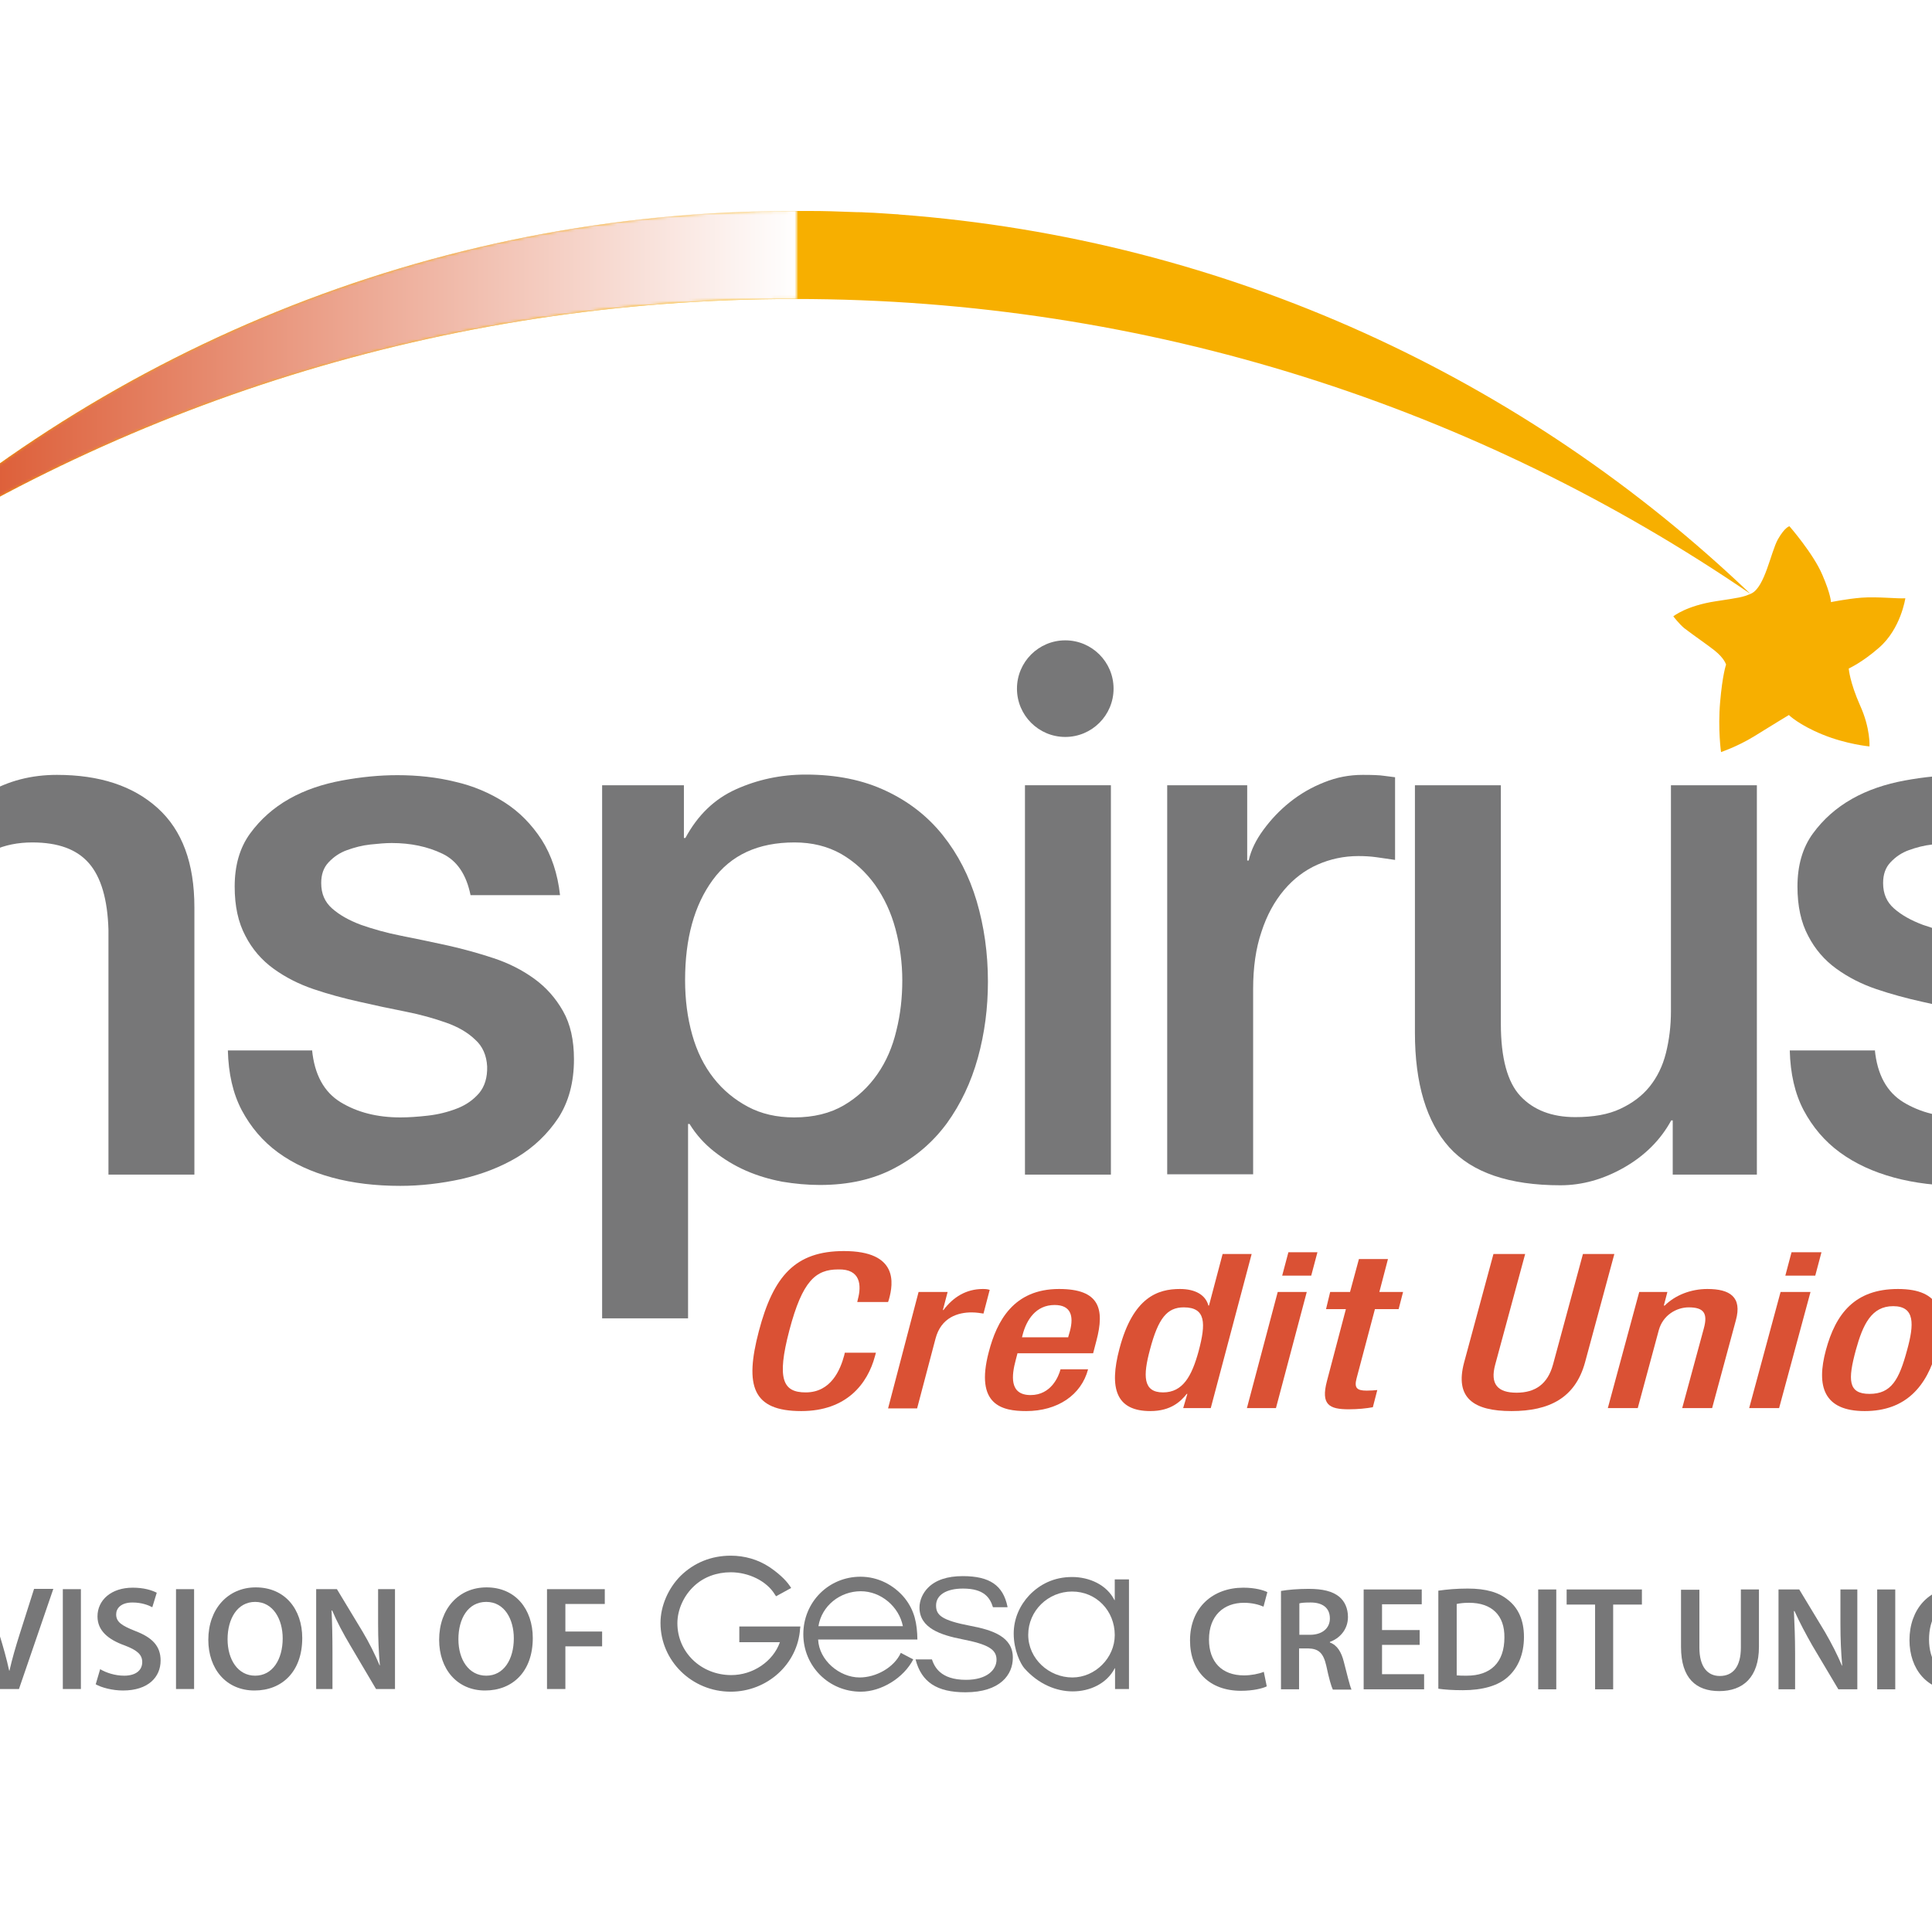 <?xml version="1.0" encoding="utf-8"?>
<!-- Generator: Adobe Illustrator 19.2.1, SVG Export Plug-In . SVG Version: 6.00 Build 0)  -->
<svg version="1.1" id="layer" xmlns="http://www.w3.org/2000/svg" xmlns:xlink="http://www.w3.org/1999/xlink" x="0px" y="0px"
	 viewBox="0 0 652 652" style="enable-background:new 0 0 652 652;" xml:space="preserve">
<style type="text/css">
	.st0{fill:#DA5134;}
	.st1{fill:#777778;}
	.st2{fill:#F7AF00;}
	.st3{filter:url(#Adobe_OpacityMaskFilter);}
	.st4{clip-path:url(#SVGID_2_);fill:url(#SVGID_4_);}
	.st5{clip-path:url(#SVGID_2_);mask:url(#SVGID_3_);fill:url(#SVGID_5_);}
</style>
<g>
	<path class="st0" d="M295.6,456.5l-0.3,1.1c-2.5,9.4-9.6,18.6-24.9,18.6c-16.4,0-19.2-8.4-14.3-27c4.9-18.6,12.3-27,28.7-27
		c18.4,0,16.7,10.9,15.2,16.3l-0.3,0.9h-10.4l0.2-0.9c1.3-4.8,0.9-10.3-6.6-10.1c-7.6,0-12.1,3.8-16.5,20.5c-4.4,16.7-2.1,21,5.5,21
		c8.6,0,11.7-7.7,13-12.5l0.2-0.9H295.6z"/>
	<path class="st0" d="M310,436h9.8l-1.6,6.1h0.2c3.3-4.4,7.7-7.1,13.3-7.1c1.1,0,1.7,0.1,2.3,0.3l-2.1,8c-0.7-0.1-2.3-0.4-4-0.4
		c-4.5,0-10.3,1.6-12.2,8.9l-6.2,23.5h-9.8L310,436z"/>
	<path class="st0" d="M343.4,456.6l-0.6,2.3c-1.4,5.2-2.3,11.9,5,11.9c7,0,9.5-6.4,10.1-8.7h9.3c-2.3,8.7-10.3,14.1-20.9,14.1
		c-8,0-17.4-1.9-12.6-20c2.7-10.3,8.3-21.2,23.7-21.2c13.6,0,15.5,6.6,12.6,17.5l-1.1,4.2H343.4z M360.5,451.2l0.6-2.1
		c1.3-5,0.3-8.7-5.2-8.7c-6.3,0-9.5,5-10.8,10.1l-0.2,0.8H360.5z"/>
	<path class="st0" d="M400.7,470.4h-0.2c-2,2.5-5.3,5.8-12.3,5.8c-11.5,0-14-7.6-10.4-21.1c4.6-17.4,13-20.1,20.4-20.1
		c5.3,0,8.7,2.1,9.6,5.6h0.2l4.6-17.4h9.8l-13.8,52h-9.3L400.7,470.4z M399.5,441.2c-5.6,0-8.6,3.6-11.4,14.2
		c-2.4,8.9-2.4,14.5,4.4,14.5c6.7,0,9.7-5.5,12-13.9C407,446.6,407,441.2,399.5,441.2"/>
	<path class="st0" d="M431.2,436h9.8l-10.4,39.2h-9.8L431.2,436z M434.8,422.6h9.8l-2.1,7.9h-9.8L434.8,422.6z"/>
	<path class="st0" d="M448.9,436h6.7l3-11.1h9.8l-2.9,11.1h8l-1.5,5.8h-8l-6.2,23.4c-0.8,3.1,0,4.1,3.4,4.1c1.5,0,2.7-0.1,3.6-0.2
		l-1.5,5.8c-2.2,0.4-5,0.7-8.1,0.7c-6.6,0-9.5-1.5-7.4-9.5l6.4-24.3h-6.7L448.9,436z"/>
	<path class="st0" d="M514.7,423.2l-10.1,37.3c-1.8,6.6,0.8,9.5,7.2,9.5c6.3,0,10.5-2.9,12.3-9.5l10.1-37.3h10.6l-9.9,36.6
		c-3.3,12-12.1,16.4-24.8,16.4c-12.8,0-19.2-4.4-16-16.4l9.9-36.6H514.7z"/>
	<path class="st0" d="M553.2,436h9.5l-1.2,4.6h0.3c3.5-3.5,8.8-5.6,14.4-5.6c7.6,0,11.8,2.7,9.6,10.6l-8,29.6h-10.1l7.3-26.9
		c1.4-5.1,0-7.1-5.1-7.1c-4.1,0-8.7,2.6-10.1,7.7l-7.1,26.3h-10.1L553.2,436z"/>
	<path class="st0" d="M600.9,436H611l-10.6,39.2h-10.1L600.9,436z M604.6,422.6h10.1l-2.1,7.9h-10.1L604.6,422.6z"/>
	<path class="st0" d="M640.5,435c14.6,0,16.4,8.4,13.1,20.6c-3.3,12.2-10.4,20.6-24.3,20.6c-13.9,0-16.4-8.4-13.1-20.6
		C619.5,443.4,625.9,435,640.5,435 M630.9,470.4c7.4,0,10-4.8,12.7-14.8c2.4-8.7,2.7-14.8-4.7-14.8c-7.3,0-10.2,6.1-12.6,14.8
		C623.6,465.6,623.6,470.4,630.9,470.4"/>
	<path class="st0" d="M669,436h9.5l-1.3,4.6h0.3c3.5-3.5,8.8-5.6,14.4-5.6c7.6,0,11.8,2.7,9.6,10.6l-8,29.6h-10.1l7.3-26.9
		c1.4-5.1,0-7.1-5.1-7.1c-4.1,0-8.7,2.6-10.1,7.7l-7.1,26.3h-10.1L669,436z"/>
</g>
<g>
	<path class="st1" d="M731.5,378.6c1.8,0,3.6,0.5,5.3,1.4c1.7,0.9,3.1,2.3,4,4c1,1.7,1.4,3.5,1.4,5.4c0,1.9-0.5,3.7-1.4,5.4
		c-1,1.7-2.3,3.1-4,4c-1.7,1-3.5,1.4-5.4,1.4c-1.9,0-3.7-0.5-5.4-1.4c-1.7-1-3.1-2.3-4-4c-1-1.7-1.4-3.5-1.4-5.4
		c0-1.9,0.5-3.7,1.5-5.4c1-1.7,2.3-3.1,4-4C727.9,379,729.6,378.6,731.5,378.6z M731.5,380.3c-1.5,0-3,0.4-4.4,1.2
		c-1.4,0.8-2.6,1.9-3.4,3.3c-0.8,1.4-1.2,3-1.2,4.5c0,1.6,0.4,3.1,1.2,4.5c0.8,1.4,1.9,2.5,3.3,3.3c1.4,0.8,2.9,1.2,4.5,1.2
		c1.6,0,3.1-0.4,4.5-1.2c1.4-0.8,2.5-1.9,3.3-3.3c0.8-1.4,1.2-2.9,1.2-4.5c0-1.6-0.4-3.1-1.2-4.5c-0.8-1.4-1.9-2.6-3.4-3.3
		S733,380.3,731.5,380.3z M726.7,395.4v-11.6h4c1.4,0,2.4,0.1,3,0.3c0.6,0.2,1.1,0.6,1.5,1.1c0.4,0.5,0.5,1.1,0.5,1.7
		c0,0.9-0.3,1.6-0.9,2.2c-0.6,0.6-1.4,1-2.4,1.1c0.4,0.2,0.7,0.4,1,0.6c0.5,0.5,1,1.2,1.7,2.3l1.4,2.3h-2.3l-1-1.8
		c-0.8-1.4-1.5-2.3-2-2.7c-0.3-0.3-0.8-0.4-1.5-0.4h-1.1v4.9H726.7z M728.6,388.8h2.3c1.1,0,1.8-0.2,2.2-0.5
		c0.4-0.3,0.6-0.8,0.6-1.3c0-0.3-0.1-0.7-0.3-0.9c-0.2-0.3-0.5-0.5-0.8-0.6c-0.3-0.1-1-0.2-1.9-0.2h-2.1V388.8z"/>
</g>
<g>
	<path class="st1" d="M593,396.4h-28.5v-18.3h-0.5c-3.6,6.6-8.9,11.9-15.9,15.9c-7,4-14.2,6-21.5,6c-17.3,0-29.8-4.3-37.5-12.8
		c-7.7-8.6-11.6-21.5-11.6-38.7V265h29v80.5c0,11.5,2.2,19.7,6.6,24.4c4.4,4.7,10.6,7.1,18.5,7.1c6.1,0,11.2-0.9,15.2-2.8
		c4.1-1.9,7.4-4.4,9.9-7.5c2.5-3.1,4.4-6.9,5.5-11.3c1.1-4.4,1.7-9.1,1.7-14.2V265h29V396.4z"/>
	<path class="st1" d="M632.7,354.2c0.8,8.5,4.1,14.4,9.7,17.8c5.6,3.4,12.3,5.1,20.1,5.1c2.7,0,5.8-0.2,9.3-0.6
		c3.5-0.4,6.7-1.2,9.8-2.4c3.1-1.2,5.5-2.9,7.5-5.2c1.9-2.3,2.8-5.3,2.7-9c-0.2-3.7-1.5-6.8-4.1-9.1c-2.5-2.4-5.8-4.3-9.8-5.7
		c-4-1.4-8.5-2.7-13.6-3.7c-5.1-1-10.3-2.1-15.5-3.3c-5.4-1.2-10.6-2.6-15.6-4.3c-5-1.7-9.5-4-13.5-6.9c-4-2.9-7.2-6.6-9.5-11.1
		c-2.4-4.5-3.6-10-3.6-16.6c0-7.1,1.7-13.1,5.2-17.9c3.5-4.8,7.9-8.7,13.2-11.7c5.3-3,11.3-5,17.8-6.2c6.5-1.2,12.7-1.8,18.7-1.8
		c6.8,0,13.3,0.7,19.4,2.2c6.2,1.4,11.8,3.8,16.8,7c5,3.2,9.1,7.4,12.5,12.6c3.3,5.2,5.4,11.4,6.2,18.7H686
		c-1.4-6.9-4.5-11.6-9.5-14c-5-2.4-10.7-3.6-17.2-3.6c-2,0-4.4,0.2-7.2,0.5c-2.8,0.3-5.4,1-7.9,1.9c-2.5,0.9-4.5,2.3-6.2,4.1
		c-1.7,1.8-2.5,4.1-2.5,7c0,3.6,1.2,6.4,3.7,8.6c2.5,2.2,5.7,4,9.7,5.5c4,1.4,8.5,2.7,13.6,3.7c5.1,1,10.3,2.1,15.8,3.3
		c5.2,1.2,10.4,2.6,15.5,4.3c5.1,1.7,9.6,4,13.6,6.9c4,2.9,7.2,6.5,9.7,10.9c2.5,4.4,3.7,9.8,3.7,16.3c0,7.8-1.8,14.4-5.3,19.8
		c-3.6,5.4-8.2,9.8-13.8,13.2c-5.7,3.4-12,5.8-18.9,7.4c-6.9,1.5-13.8,2.3-20.6,2.3c-8.3,0-16-0.9-23-2.8c-7-1.9-13.1-4.7-18.3-8.5
		c-5.2-3.8-9.2-8.6-12.2-14.2c-3-5.7-4.5-12.4-4.7-20.2H632.7z"/>
	<path class="st1" d="M375.8,232.4c0,9-7.3,16.3-16.3,16.3c-9,0-16.3-7.3-16.3-16.3c0-9,7.3-16.3,16.3-16.3
		C368.5,216.1,375.8,223.4,375.8,232.4"/>
	<rect x="-98.3" y="265" class="st1" width="29" height="131.4"/>
	<path class="st1" d="M-49.6,265h27.4v19.3l0.5,0.5c4.4-7.3,10.2-13,17.3-17.1c7.1-4.2,15-6.2,23.6-6.2c14.4,0,25.7,3.7,34,11.2
		c8.3,7.5,12.4,18.6,12.4,33.5v90.2h-29v-82.6c-0.3-10.3-2.5-17.8-6.6-22.5c-4.1-4.7-10.4-7-19.1-7c-4.9,0-9.3,0.9-13.2,2.7
		c-3.9,1.8-7.2,4.2-9.9,7.4c-2.7,3.1-4.8,6.8-6.4,11.1c-1.5,4.2-2.3,8.7-2.3,13.5v77.5h-29V265z"/>
	<path class="st1" d="M105.3,354.2c0.8,8.5,4.1,14.4,9.7,17.8c5.6,3.4,12.3,5.1,20.1,5.1c2.7,0,5.8-0.2,9.3-0.6
		c3.5-0.4,6.7-1.2,9.8-2.4c3.1-1.2,5.5-2.9,7.5-5.2c1.9-2.3,2.8-5.3,2.7-9c-0.2-3.7-1.5-6.8-4.1-9.1c-2.5-2.4-5.8-4.3-9.8-5.7
		c-4-1.4-8.5-2.7-13.6-3.7c-5.1-1-10.3-2.1-15.5-3.3c-5.4-1.2-10.6-2.6-15.6-4.3c-5-1.7-9.5-4-13.5-6.9c-4-2.9-7.2-6.6-9.5-11.1
		c-2.4-4.5-3.6-10-3.6-16.6c0-7.1,1.7-13.1,5.2-17.9c3.5-4.8,7.9-8.7,13.2-11.7c5.3-3,11.3-5,17.8-6.2c6.5-1.2,12.7-1.8,18.7-1.8
		c6.8,0,13.3,0.7,19.4,2.2c6.2,1.4,11.8,3.8,16.8,7c5,3.2,9.1,7.4,12.5,12.6c3.3,5.2,5.4,11.4,6.2,18.7h-30.2
		c-1.4-6.9-4.5-11.6-9.5-14c-5-2.4-10.7-3.6-17.1-3.6c-2,0-4.4,0.2-7.2,0.5c-2.8,0.3-5.4,1-7.9,1.9c-2.5,0.9-4.5,2.3-6.2,4.1
		c-1.7,1.8-2.5,4.1-2.5,7c0,3.6,1.2,6.4,3.7,8.6c2.5,2.2,5.7,4,9.7,5.5c4,1.4,8.5,2.7,13.6,3.7c5.1,1,10.3,2.1,15.8,3.3
		c5.3,1.2,10.4,2.6,15.5,4.3c5.1,1.7,9.6,4,13.6,6.9c4,2.9,7.2,6.5,9.7,10.9c2.5,4.4,3.7,9.8,3.7,16.3c0,7.8-1.8,14.4-5.3,19.8
		c-3.6,5.4-8.2,9.8-13.8,13.2c-5.7,3.4-12,5.8-18.9,7.4c-6.9,1.5-13.8,2.3-20.6,2.3c-8.3,0-16-0.9-23-2.8c-7-1.9-13.1-4.7-18.3-8.5
		c-5.2-3.8-9.2-8.6-12.2-14.2c-3-5.7-4.5-12.4-4.7-20.2H105.3z"/>
	<path class="st1" d="M203.4,265h27.4v17.8h0.5c4.1-7.6,9.7-13.1,17-16.4c7.3-3.3,15.2-5,23.6-5c10.3,0,19.3,1.8,27.1,5.5
		c7.7,3.6,14.1,8.6,19.2,15c5.1,6.4,8.9,13.8,11.4,22.2c2.5,8.5,3.8,17.5,3.8,27.2c0,8.8-1.1,17.4-3.4,25.7
		c-2.3,8.3-5.8,15.6-10.4,22c-4.7,6.4-10.5,11.4-17.7,15.2c-7.1,3.8-15.5,5.7-25.2,5.7c-4.2,0-8.5-0.4-12.7-1.1
		c-4.2-0.8-8.3-2-12.2-3.7c-3.9-1.7-7.5-3.9-10.8-6.5c-3.3-2.6-6.1-5.7-8.3-9.3h-0.5v65.6h-29V265z M304.5,330.8
		c0-5.9-0.8-11.7-2.3-17.3s-3.8-10.5-6.9-14.9c-3.1-4.3-6.9-7.8-11.4-10.4c-4.6-2.6-9.8-3.9-15.8-3.9c-12.2,0-21.4,4.2-27.6,12.7
		c-6.2,8.5-9.3,19.7-9.3,33.8c0,6.6,0.8,12.7,2.4,18.4c1.6,5.7,4,10.5,7.2,14.6c3.2,4.1,7.1,7.3,11.6,9.7c4.5,2.4,9.7,3.6,15.6,3.6
		c6.6,0,12.2-1.4,16.8-4.1c4.6-2.7,8.3-6.2,11.3-10.5c3-4.3,5.1-9.2,6.4-14.7C303.9,342.2,304.5,336.6,304.5,330.8"/>
	<rect x="345.9" y="265" class="st1" width="29" height="131.4"/>
	<path class="st1" d="M393.7,265h27.2v25.4h0.5c0.8-3.6,2.5-7,5-10.4c2.5-3.4,5.4-6.5,8.9-9.3c3.5-2.8,7.3-5,11.6-6.7
		c4.2-1.7,8.5-2.5,13-2.5c3.4,0,5.7,0.1,7,0.3c1.3,0.2,2.6,0.3,3.9,0.5v27.9c-2-0.3-4.1-0.6-6.2-0.9c-2.1-0.3-4.2-0.4-6.2-0.4
		c-4.9,0-9.5,1-13.8,2.9c-4.3,1.9-8.1,4.8-11.3,8.6c-3.2,3.8-5.8,8.5-7.6,14.1c-1.9,5.6-2.8,12-2.8,19.3v62.5h-29V265z"/>
	<path class="st0" d="M-67.5,232.4c0,9-7.3,16.3-16.3,16.3c-9,0-16.3-7.3-16.3-16.3c0-9,7.3-16.3,16.3-16.3
		C-74.8,216.1-67.5,223.4-67.5,232.4"/>
	<path class="st2" d="M564.7,208c0,0,4.4-3.6,14.4-5.1c7.8-1.2,9-1.3,11.9-2.6c4.6-2.1,6.6-14,9-18.3c2.4-4.2,3.9-4.4,3.9-4.4
		s8.1,9.3,11.1,16.4c2.9,6.7,2.9,9.2,2.9,9.2s5.3-1.1,10.3-1.5c5.5-0.4,12.3,0.4,14.8,0.2c0,0-1.5,10.3-8.9,16.7
		c-5.7,5-10.2,7-10.2,7s0.3,4.5,3.8,12.4c3.6,7.9,3.2,13.9,3.2,13.9s-7.7-0.7-15.8-4c-8.1-3.3-11.4-6.6-11.4-6.6s-6.3,3.8-11.9,7.3
		c-5.6,3.4-11,5.2-11,5.2s-1.1-7.7-0.3-16.9c0.8-9.3,2-12.6,2-12.6s-0.5-2.1-3.9-4.8c-2.4-1.9-6.8-4.9-10.2-7.5
		C566.7,210.6,564.7,208,564.7,208"/>
	<path class="st2" d="M302.4,72.3c-3.4-0.2-6.8-0.5-10.2-0.6c-1-0.1-2-0.1-3-0.1c-2.9-0.1-5.8-0.2-8.7-0.3c-2.7-0.1-5.3-0.1-8-0.1
		c-1.3,0-2.7,0-4,0C144.6,71.1,32.1,119.5-51.3,198.4c91.2-61.5,201.2-97.5,319.5-97.5c119.6,0,230.6,36.7,322.5,99.5
		c-75.8-72.5-176.1-119.7-287.2-128C303.1,72.3,302.7,72.3,302.4,72.3"/>
</g>
<g>
	<defs>
		<path id="SVGID_1_" d="M-51.3,198.4c91.2-61.5,201.2-97.5,319.5-97.5c0.3,0,0.6,0,1,0V71c-0.2,0-0.4,0-0.6,0
			C144.6,71.1,32.1,119.5-51.3,198.4"/>
	</defs>
	<clipPath id="SVGID_2_">
		<use xlink:href="#SVGID_1_"  style="overflow:visible;"/>
	</clipPath>
	<defs>
		<filter id="Adobe_OpacityMaskFilter" filterUnits="userSpaceOnUse" x="-51.3" y="71" width="320.5" height="127.4">
			<feColorMatrix  type="matrix" values="1 0 0 0 0  0 1 0 0 0  0 0 1 0 0  0 0 0 1 0"/>
		</filter>
	</defs>
	<mask maskUnits="userSpaceOnUse" x="-51.3" y="71" width="320.5" height="127.4" id="SVGID_3_">
		<g class="st3">
			
				<linearGradient id="SVGID_4_" gradientUnits="userSpaceOnUse" x1="164.296" y1="656.443" x2="168.384" y2="656.443" gradientTransform="matrix(78.371 0 0 -78.371 -12927.252 51580.512)">
				<stop  offset="0" style="stop-color:#FFFFFF"/>
				<stop  offset="1" style="stop-color:#000000"/>
			</linearGradient>
			<rect x="-51.3" y="71" class="st4" width="320.5" height="127.4"/>
		</g>
	</mask>
	
		<linearGradient id="SVGID_5_" gradientUnits="userSpaceOnUse" x1="164.296" y1="656.443" x2="168.384" y2="656.443" gradientTransform="matrix(78.371 0 0 -78.371 -12927.252 51580.512)">
		<stop  offset="0" style="stop-color:#D74215"/>
		<stop  offset="1" style="stop-color:#FFFFFF"/>
	</linearGradient>
	<rect x="-51.3" y="71" class="st5" width="320.5" height="127.4"/>
</g>
<g>
	<path class="st1" d="M381.1,570h-4.8v-7h-0.1c-2.7,5.2-8.4,7.8-14.2,7.8c-5.5,0-11.5-2.4-16.3-7.8c-1.3-1.5-3.6-6.1-3.6-11.7
		c0-5.1,2.1-9.6,5.3-13c3.5-3.6,8.2-6.1,14.4-6.1c5.8,0,11.7,2.6,14.3,7.8h0.1v-7h4.8V570z M347,551.7c0,8.1,7,14.4,14.9,14.4
		c7.7,0,14.3-6.6,14.3-14.3c0-8.2-6.2-14.7-14.4-14.7C353.7,537.1,347,543.6,347,551.7"/>
	<path class="st1" d="M304,557.8c-2.3,5-8.4,8.3-13.9,8.3c-6.8,0-13.7-5.8-14-12.8h33.5c-0.1-5.4-0.9-9.7-4.3-14
		c-3.7-4.5-9.1-7.2-14.9-7.2c-10.8,0-19.3,8.6-19.3,19.4c0,10.8,8.6,19.4,19.4,19.4c7,0,14.5-4.7,17.7-10.9L304,557.8z M290.5,537
		c6.8,0,12.9,5.2,14.2,11.8h-28.5C277.3,541.9,283.5,537,290.5,537"/>
	<path class="st1" d="M246.6,570.9c-13.1,0-23.7-10.4-23.7-23.2c0-5.7,2.6-11.7,6.8-15.9c4.5-4.4,10.3-6.8,16.9-6.8
		c4.7,0,9.2,1.3,13,3.8c2.7,1.8,5.5,4.2,7,6.5l0.4,0.6l-5.1,2.8l-0.4-0.6c-2.8-4.6-8.9-7.5-14.9-7.5c-4.7,0-9.1,1.6-12.3,4.6
		c-3.5,3.2-5.7,8-5.7,12.6c0,9.8,8,17.5,18.2,17.5c7.3,0,14.1-4.6,16.4-11.1h-13.7v-5.3h20.6l-0.1,0.8
		C269.2,561.6,258.9,570.9,246.6,570.9"/>
	<path class="st1" d="M327.6,548.7c-10-1.9-11.7-3.7-11.7-6.9c0-3.5,3.4-5.7,9.1-5.7c7.1,0,9.1,3.1,10.1,6.3h4.9l0-0.2
		c-1.5-7.2-6-10.3-15.1-10.3c-5.2,0-9.1,1.3-11.7,3.9c-1.8,1.8-2.9,4.3-2.9,6.7c0,7,7.3,9.3,14.4,10.7c8.7,1.7,11.6,3.4,11.6,6.9
		c0,3.4-3.2,6.8-10.3,6.8c-8.8,0-10.7-4.6-11.5-6.9h-5.5l0,0.1c2,7.6,7.2,11,16.8,11c11.8,0,16-6,16-11.6
		C341.9,552.4,335,550.1,327.6,548.7"/>
	<path class="st1" d="M-89.1,560.4L-92,570h-6.4l10.8-33.7h7.8l10.9,33.7h-6.6l-3-9.5H-89.1z M-79.4,555.8l-2.6-8.3
		c-0.7-2-1.2-4.4-1.7-6.3h-0.1c-0.5,2-1.1,4.3-1.6,6.3l-2.6,8.3H-79.4z"/>
	<path class="st1" d="M-54.7,536.7c2.7-0.4,6.1-0.7,9.8-0.7c6.3,0,10.6,1.3,13.7,3.9c3.3,2.6,5.3,6.7,5.3,12.4
		c0,6-2.1,10.5-5.3,13.4c-3.3,3.1-8.7,4.6-15.3,4.6c-3.5,0-6.2-0.2-8.3-0.5V536.7z M-48.5,565.3c0.9,0.2,2.1,0.2,3.4,0.2
		c8,0,12.7-4.4,12.7-12.9c0-7.4-4.2-11.7-11.9-11.7c-2,0-3.3,0.1-4.2,0.3V565.3z"/>
	<rect x="-21" y="536.3" class="st1" width="6.1" height="33.7"/>
	<path class="st1" d="M-0.6,570l-10.9-33.7h6.7l4.6,15.3c1.3,4.2,2.4,8.1,3.3,12.2h0.1c0.9-4,2.1-8.1,3.4-12.2l4.9-15.4h6.5L6.4,570
		H-0.6z"/>
	<rect x="21.2" y="536.3" class="st1" width="6.1" height="33.7"/>
	<path class="st1" d="M33.8,563.3c2,1.2,5,2.2,8.1,2.2c3.9,0,6.1-1.8,6.1-4.6c0-2.5-1.7-4-5.9-5.6c-5.6-2-9.2-5-9.2-9.8
		c0-5.5,4.6-9.7,11.9-9.7c3.7,0,6.3,0.8,8.1,1.7l-1.5,4.9c-1.3-0.7-3.6-1.6-6.7-1.6c-3.9,0-5.5,2-5.5,4c0,2.6,1.9,3.8,6.4,5.6
		c5.8,2.2,8.6,5.1,8.6,10c0,5.5-4.1,10.1-12.7,10.1c-3.6,0-7.3-1-9.2-2.1L33.8,563.3z"/>
	<rect x="59.4" y="536.3" class="st1" width="6.1" height="33.7"/>
	<path class="st1" d="M102,552.8c0,11.3-6.8,17.7-16.1,17.7c-9.6,0-15.6-7.3-15.6-17.1c0-10.4,6.6-17.7,16-17.7
		C96.2,535.7,102,543.1,102,552.8 M76.8,553.2c0,6.9,3.5,12.3,9.3,12.3c5.9,0,9.3-5.5,9.3-12.6c0-6.4-3.2-12.3-9.3-12.3
		C80.1,540.6,76.8,546.3,76.8,553.2"/>
	<path class="st1" d="M106.7,570v-33.7h7l8.7,14.4c2.2,3.7,4.2,7.7,5.7,11.3h0.1c-0.4-4.5-0.6-8.8-0.6-14v-11.7h5.7V570h-6.4
		l-8.8-14.9c-2.2-3.7-4.4-7.8-6-11.6l-0.2,0c0.2,4.4,0.3,8.8,0.3,14.3V570H106.7z"/>
	<path class="st1" d="M179.8,552.8c0,11.3-6.8,17.7-16.1,17.7c-9.5,0-15.5-7.3-15.5-17.1c0-10.4,6.5-17.7,16-17.7
		C174,535.7,179.8,543.1,179.8,552.8 M154.7,553.2c0,6.9,3.5,12.3,9.4,12.3c5.9,0,9.3-5.5,9.3-12.6c0-6.4-3.1-12.3-9.3-12.3
		C157.9,540.6,154.7,546.3,154.7,553.2"/>
	<polygon class="st1" points="184.6,536.3 204.1,536.3 204.1,541.3 190.8,541.3 190.8,550.6 203.2,550.6 203.2,555.6 190.8,555.6 
		190.8,570 184.6,570 	"/>
	<path class="st1" d="M427.5,569.1c-1.4,0.7-4.6,1.5-8.7,1.5c-10.7,0-17.2-6.7-17.2-17c0-11.1,7.7-17.8,18-17.8
		c4.1,0,6.9,0.9,8.1,1.5l-1.3,4.9c-1.6-0.7-3.9-1.3-6.6-1.3c-6.8,0-11.8,4.3-11.8,12.4c0,7.5,4.3,12.1,11.8,12.1
		c2.4,0,5-0.5,6.7-1.2L427.5,569.1z"/>
	<path class="st1" d="M432.3,536.9c2.3-0.4,5.7-0.7,9.3-0.7c4.8,0,8.1,0.8,10.4,2.7c1.8,1.5,2.9,3.9,2.9,6.8c0,4.4-3,7.3-6.1,8.4
		v0.2c2.5,0.9,3.9,3.3,4.7,6.5c1.1,4.2,2,8.1,2.6,9.4h-6.3c-0.5-1-1.3-3.7-2.2-8c-1-4.4-2.6-5.8-6.1-5.9h-3.1v13.8h-6.1V536.9z
		 M438.4,551.7h3.7c4.1,0,6.7-2.2,6.7-5.5c0-3.7-2.6-5.4-6.5-5.4c-2,0-3.2,0.1-3.8,0.3V551.7z"/>
	<polygon class="st1" points="479.1,555.1 466.4,555.1 466.4,565 480.6,565 480.6,570.1 460.2,570.1 460.2,536.4 479.8,536.4 
		479.8,541.4 466.4,541.4 466.4,550.1 479.1,550.1 	"/>
	<path class="st1" d="M485.5,536.8c2.7-0.4,6.1-0.7,9.8-0.7c6.3,0,10.6,1.3,13.7,3.9c3.3,2.6,5.3,6.7,5.3,12.4
		c0,6-2.1,10.5-5.3,13.4c-3.3,3.1-8.7,4.6-15.3,4.6c-3.5,0-6.2-0.2-8.3-0.5V536.8z M491.6,565.4c0.9,0.1,2.1,0.1,3.4,0.1
		c8,0,12.7-4.4,12.7-12.9c0.1-7.4-4.2-11.7-11.9-11.7c-2,0-3.3,0.2-4.2,0.4V565.4z"/>
	<rect x="519.1" y="536.4" class="st1" width="6.1" height="33.7"/>
	<polygon class="st1" points="538.3,541.5 528.7,541.5 528.7,536.4 554.1,536.4 554.1,541.5 544.4,541.5 544.4,570.1 538.3,570.1 	
		"/>
	<path class="st1" d="M573.5,536.4V556c0,6.6,2.8,9.6,6.9,9.6c4.4,0,7.1-3.1,7.1-9.6v-19.6h6.1v19.3c0,10.4-5.4,15-13.4,15
		c-7.8,0-12.9-4.3-12.9-14.9v-19.3H573.5z"/>
	<path class="st1" d="M600.2,570.1v-33.7h7l8.7,14.4c2.2,3.8,4.2,7.7,5.7,11.3h0.1c-0.4-4.5-0.6-8.8-0.6-14v-11.7h5.7v33.7h-6.4
		l-8.8-14.8c-2.1-3.7-4.3-7.8-6-11.6l-0.2,0c0.2,4.4,0.4,8.8,0.4,14.3v12.1H600.2z"/>
	<rect x="633.5" y="536.4" class="st1" width="6.1" height="33.7"/>
	<path class="st1" d="M676.1,552.9c0,11.3-6.8,17.7-16.1,17.7c-9.6,0-15.6-7.3-15.6-17.1c0-10.4,6.6-17.7,16-17.7
		C670.3,535.8,676.1,543.2,676.1,552.9 M651,553.3c0,6.9,3.5,12.3,9.3,12.3c5.9,0,9.3-5.5,9.3-12.6c0-6.3-3.2-12.3-9.3-12.3
		C654.2,540.7,651,546.4,651,553.3"/>
	<path class="st1" d="M680.9,570.1v-33.7h7l8.7,14.4c2.2,3.8,4.2,7.7,5.7,11.3h0.1c-0.4-4.5-0.6-8.8-0.6-14v-11.7h5.7v33.7h-6.4
		l-8.8-14.8c-2.1-3.7-4.3-7.8-6-11.6l-0.2,0c0.2,4.4,0.4,8.8,0.4,14.3v12.1H680.9z"/>
</g>
</svg>
